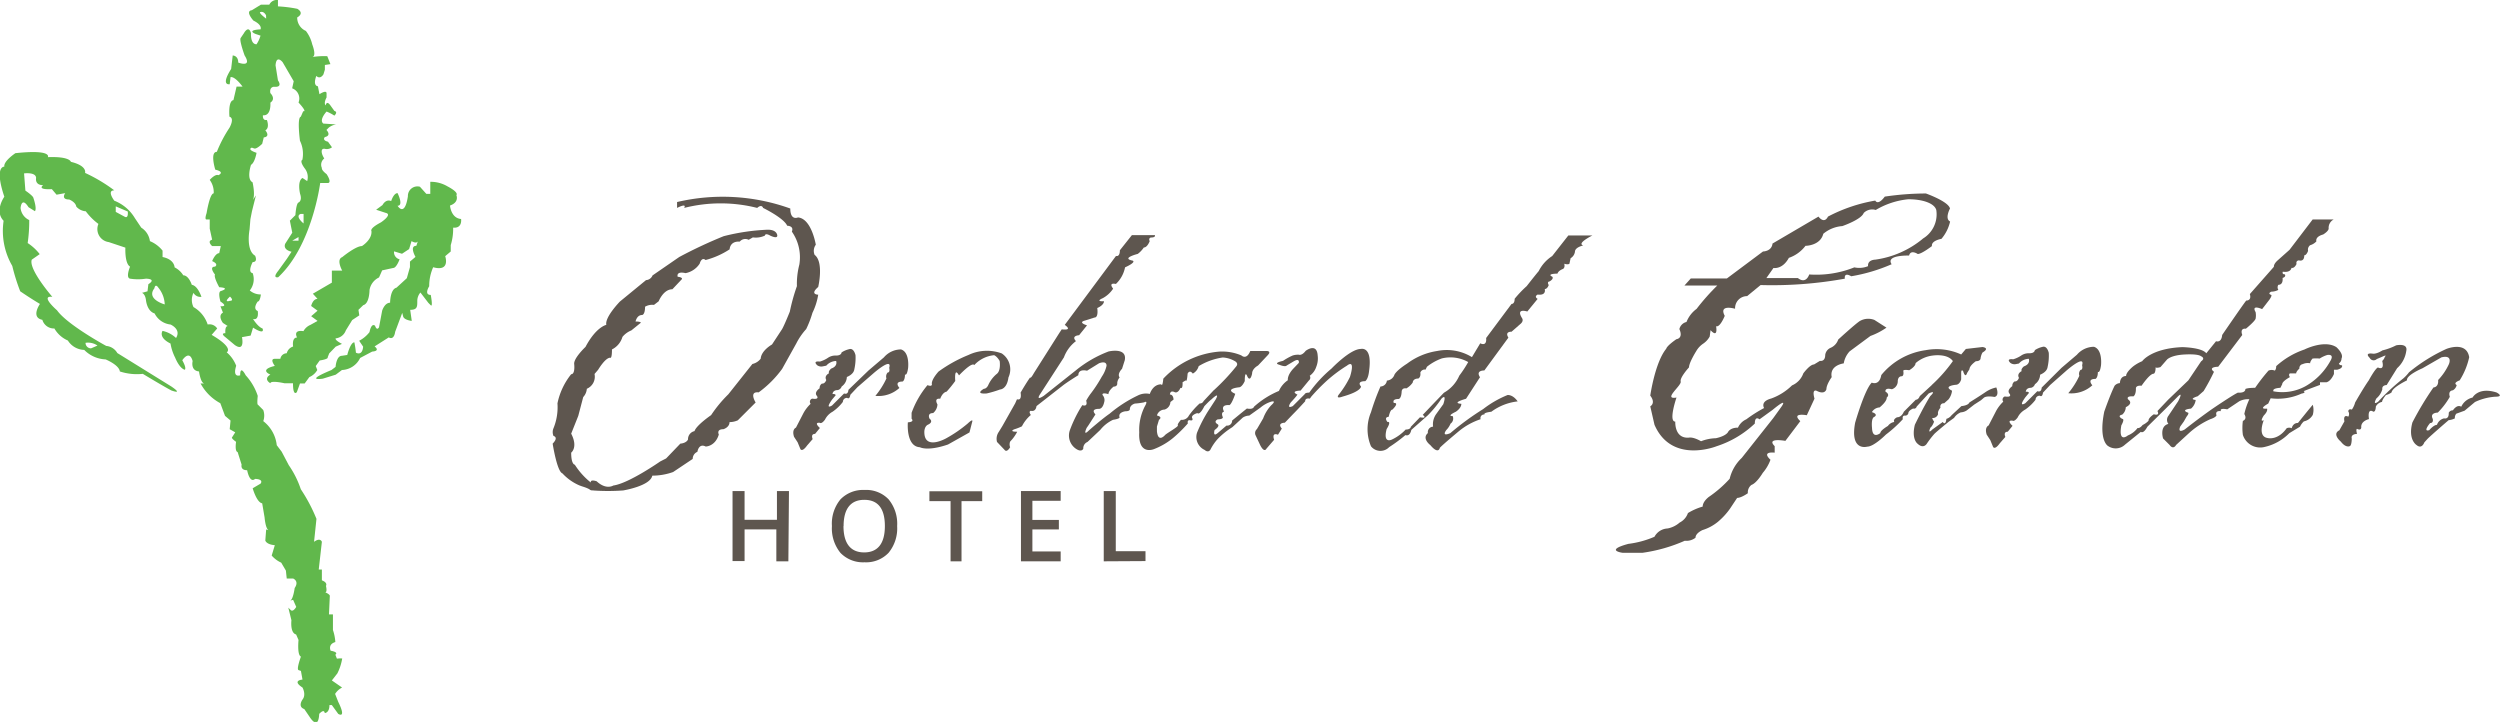 <svg id="orchard-garden-hotel-nw" data-name="Layer 1" xmlns="http://www.w3.org/2000/svg" viewBox="0 0 207.77 60"><defs><style>.cls-1{fill:#5e564f;}.cls-2{fill:#61b84c;}</style></defs><title>Orchard-Garden-NEW-LOGO</title><path class="cls-1" d="M65.52,46.65h-1V44H61.88v2.63h-1V40.81h1V43.2h2.69V40.81h1Z"/><path class="cls-1" d="M74.56,43.72a3.2,3.2,0,0,1-.71,2.22,2.57,2.57,0,0,1-2,.79,2.6,2.6,0,0,1-2-.78,3.22,3.22,0,0,1-.71-2.23,3.16,3.16,0,0,1,.71-2.22,2.62,2.62,0,0,1,2-.78,2.57,2.57,0,0,1,2,.78A3.18,3.18,0,0,1,74.56,43.72Zm-4.46,0c0,1.44.59,2.19,1.72,2.19s1.72-.74,1.72-2.19-.57-2.18-1.71-2.18S70.11,42.29,70.11,43.72Z"/><path class="cls-1" d="M79.91,46.65H79v-5H77.24v-.82h4.39v.82H79.91Z"/><path class="cls-1" d="M88.15,46.65h-3.3V40.81h3.3v.81H85.8v1.59H88V44H85.8v1.83h2.35Z"/><path class="cls-1" d="M91.73,46.65V40.81h1v5h2.47v.82Z"/><path class="cls-1" d="M162.06,17.33c-.13-.59-2-1.25-2-1.25a23.44,23.44,0,0,0-3.42.26c-.59.79-.79.33-.79.33A13.19,13.19,0,0,0,151.92,18c-.33.66-.79,0-.79,0l-3.82,2.24c-.07.66-.79.66-.79.66l-3,2.24h-3l-.53.59,2.73,0A18.38,18.38,0,0,0,141,25.67a2.48,2.48,0,0,0-.84,1.09.79.79,0,0,0-.59.59c.35.79-.25.84-.25.84-.84.59-.84.79-.84.79-.94,1.14-1.33,3.9-1.33,3.9.49.64,0,.89,0,.89l.35,1.53c1.43,3.31,5.18,1.78,5.18,1.78a8.33,8.33,0,0,0,3.16-1.88c0-.69.39-.35.39-.35l1.09-.79c1.43-1.18.69-.2.69-.2l-.64.89-2.62,3.31a3.49,3.49,0,0,0-1,1.73A9.79,9.79,0,0,1,142,41.31c-.54.44-.49.79-.49.79a5,5,0,0,0-1.23.54,1.38,1.38,0,0,1-.69.79,2.12,2.12,0,0,1-1,.49,1.3,1.3,0,0,0-1.09.69,8,8,0,0,1-2.17.59c-2,.54-.49.74-.49.74h1.68a13.22,13.22,0,0,0,3.5-1,1.23,1.23,0,0,0,.89-.25c0-.39.59-.64.59-.64a3.76,3.76,0,0,0,1.28-.69,5.75,5.75,0,0,0,1-1.09l.59-.89c.35,0,.89-.39.89-.39a.78.78,0,0,1,.3-.69c.44-.15.94-1,.94-1a3.47,3.47,0,0,0,.64-1.09c-.79-.74.35-.59.35-.59l0-.54c-.74-.74.89-.44.89-.44L149.62,35c-.79-.74.54-.49.54-.49l.64-1.38c-.25-.89.2-.64.2-.64.69.35.79-.15.79-.15,0-.39.44-1,.44-1-.2-1,1-1.14,1-1.14a1.94,1.94,0,0,1,.49-1l1.73-1.28a5.73,5.73,0,0,0,1.33-.69l-1-.64a1.4,1.4,0,0,0-1.23.1c-.44.3-1.78,1.53-1.78,1.53a1.14,1.14,0,0,1-.64.69.75.75,0,0,0-.44.59c0,.59-.44.49-.44.49l-.49.3c-.35,0-.89.74-.89.74a1.71,1.71,0,0,1-.94,1,4.76,4.76,0,0,1-1.73,1.09c-.94.25-.59.79-.59.79a11.53,11.53,0,0,0-1.48.94,1.36,1.36,0,0,0-.69.69c-.69,0-.84.39-.84.39-.25.35-1,.49-1,.49a3.64,3.64,0,0,0-1.23.25c-.69-.39-1-.3-1-.3-1.23.1-1.14-1.33-1.14-1.33-.59,0,.1-2,.1-2-1.18.2.44-1,.35-1.33s.69-1.18.69-1.18c0-.39.59-1.33.59-1.33a1.87,1.87,0,0,1,.59-.64,1.71,1.71,0,0,0,.54-.59l.07-.53c.66.72.46-.33.46-.33.33.13.72-.86.72-.86-.53-1,.86-.59.86-.59a1,1,0,0,1,1-1.05l1.12-.92a33.94,33.94,0,0,0,7-.53c-.07-.59.53-.2.53-.2a14.17,14.17,0,0,0,3.36-1c-.53-.79,1.45-.72,1.45-.72.13-.53.72-.13.72-.13.33,0,1.18-.66,1.18-.66-.07-.46.79-.6.79-.6a3.38,3.38,0,0,0,.72-1.44C161.6,18.18,162.06,17.33,162.06,17.33Zm-2.27,2.52a7.89,7.89,0,0,1-3.95,1.73s-.64,0-.59.54a1.91,1.91,0,0,1-1.14.1,8.5,8.5,0,0,1-3.75.59s-.25.84-.94.3h-2.62l.59-.84s.74.15,1.28-.84a2.93,2.93,0,0,0,1.38-1s1.23,0,1.48-1a2.78,2.78,0,0,1,1.58-.64s1.58-.54,1.78-1.09a1,1,0,0,1,1-.25,6.5,6.5,0,0,1,2.71-.89c1.23,0,2.17.35,2.32.89A2.35,2.35,0,0,1,159.79,19.84Z"/><path class="cls-1" d="M165.91,32.2a2.46,2.46,0,0,0-.86.36c-.43.3-1.38.89-1.38.89-.1.26-.66.3-.66.3l-.82.76a.83.83,0,0,1-.43.3c-.07.63-.3.26-.3.26l-.86.62c-.46.46-.16-.16-.16-.16.16-.1.3-.49.3-.49a.86.86,0,0,1-.16-.3.46.46,0,0,0,.49-.33c-.07-.23.2-.53.2-.53a.27.27,0,0,1,.3-.36l.37-.33a1.43,1.43,0,0,0,.29-.72c-.79-.39.3-.49.3-.49.36,0,.46-.46.46-.46V31c0-.37.16-.16.16-.16.2.66.33.16.33.16l.2-.32c0-.3.53-.66.53-.66.39,0,.39-.23.39-.23a1.35,1.35,0,0,1,.16-.49c.66-.39,0-.46,0-.46l-1.38.16-.39.46a4.91,4.91,0,0,0-2.94-.36,5.8,5.8,0,0,0-3.7,2.07c-.16.92-.79.63-.79.63-.59.56-1.38,3.32-1.38,3.32-.46,2.43,1,2,1,2,.56,0,1.55-1,1.55-1a10.56,10.56,0,0,0,1.41-1.28c-.07-.33.16-.3.16-.3a.27.27,0,0,0,.3-.2c0-.23.4-.39.4-.39a.22.22,0,0,0,.29-.16l1-1.09c.72-.33.13.22.13.22-.59.94-1.28,2.38-1.28,2.38-.3,1.22.23,1.58.23,1.58.49.46.76,0,.76,0a7.65,7.65,0,0,1,.63-.82c.23-.23,1.18-1,1.18-1l.46-.33a1.2,1.2,0,0,1,.56-.46,1,1,0,0,0,.49-.16l.63-.49.56-.36.23-.2c.23-.2.89-.07.89-.07C166.2,32.89,165.91,32.2,165.91,32.2Zm-5.36-.2-1,.92s-.1.3-.33.3l-1,1s-.16.46-.56.46c0,0-.36.16-.23.39a.8.8,0,0,0-.53.33s-.63.36-.63.59c0,0-.66.56-.69-.43,0,0-.1-.82.2-.92,0,0,.36-.2-.21-.39a.79.79,0,0,1,.64-.39s.62-.49.59-.82c0,0,.33-.23-.1-.49,0,0-.1-.36.53-.2a.7.7,0,0,0,.49-.69s0-.39.33-.39c0,0,.2,0,.13-.43,0,0-.07-.16.49-.07,0,0,.53-.3.53-.59a2.65,2.65,0,0,1,1.42-.63s1.22-.2,1.68.46A12.43,12.43,0,0,1,160.54,32Z"/><path class="cls-1" d="M167.79,30.21a1.13,1.13,0,0,1,.82-.39s.17.43-.41.63c0,0-.28.23-.18.39,0,0-.43.2-.23.56,0,0-.1.33-.36.3a.42.42,0,0,0-.19.39s-.5.33-.23.63c0,0,.26.33-.39.23a.27.27,0,0,0-.13.43,3.13,3.13,0,0,0-.59.76l-.63,1.22s-.36.13-.16.76l.3.46.23.56s.13.3.56-.3l.46-.53s-.2-.43.2-.43l.4-.49s-.56-.49,0-.43c0,0,.13.13.42-.26a1.51,1.51,0,0,1,.63-.66,3.74,3.74,0,0,0,.86-.82.33.33,0,0,1,.36-.33s.2.17.26-.26l.59-.63,1.38-1.22s1.55-1.35,1.28-.43c0,0,.1.39-.13.39a.5.5,0,0,0-.1.49,6.48,6.48,0,0,1-.92,1.45,2.58,2.58,0,0,0,2-.66s-.49-.53.26-.53c0,0,.2-.07.2-.59,0,0,.16.17.26-.53,0,0,.16-1.32-.59-1.55a1.88,1.88,0,0,0-1.41.66l-1.28,1.09-1.65,1.64s0,.43-.36.3l-1,1s-.63.4,0-.49l.3-.36s0-.13-.26-.1c0,0,0-.33.43-.33a.45.45,0,0,0,.33-.3,1,1,0,0,0,.43-.79s.56-.2.62-.63a4.34,4.34,0,0,0,.1-1.18s-.13-.63-.53-.5a2,2,0,0,0-.63.27s0,.26-.46.26a1.1,1.1,0,0,0-.69.2,2.42,2.42,0,0,1-.65.3s-.63-.1-.23.3a.58.58,0,0,0,.46.1Z"/><path class="cls-1" d="M194.64,30.36c-.23,0-.26-.15-.26-.15a.51.51,0,0,0,.22-.42c.2-.39-.43-.94-.43-.94-1-.64-2.66.2-2.66.2a6.65,6.65,0,0,0-2.34,1.38c0,.3-.12.37-.12.37a.66.66,0,0,0-.52,0,15.77,15.77,0,0,0-1.11,1.43c-.67,0-.81.1-.81.1,0,.37-.62.3-.62.3-.39.17-2.1,1.33-2.1,1.33-1.23.86-2.32,1.73-2.32,1.73-.67.37-.37-.25-.37-.25l.3-.42.22-.39c.3-.37.07-.35.07-.35-.57-.25.3-.32.3-.32a1.13,1.13,0,0,0,.39-.72c-.64-.07.17-.31.17-.31l.49-.43a17.4,17.4,0,0,0,.86-1.6c-.54-.42.35-.42.35-.42l2-2.64c-.22-.62.3-.52.3-.52s.76-.62.81-.84a1.52,1.52,0,0,0,0-.54c-.39-.67.54-.25.54-.25s.61-.79.61-.79c.24-.35.15-.39.15-.39-.35-.12,0-.27,0-.27a1.25,1.25,0,0,0,.59-.15.38.38,0,0,1,0-.42c.44,0,.35-.57.35-.57.33-.1.19-.3.19-.3-.27,0-.17-.22-.17-.22.69.1.72-.32.72-.32.25.07.42-.32.42-.32-.07-.3.2-.3.2-.3.49.12.44-.42.44-.42.2,0,.32-.37.32-.37a.46.46,0,0,1,.17-.47,1.15,1.15,0,0,0,.52-.32c-.1-.42.56-.57.56-.57.48-.3.46-.49.46-.49a.78.78,0,0,1,.42-.76h-1.75l-1.92,2.52-1,.89c-.35.32-.3.52-.3.52l-2,2.27c.17.57-.3.54-.3.54-.25.3-2,2.86-2,2.86-.06.69-.51.52-.51.52l-.81,1c-.37-.49-2-.51-2-.51-2.59.11-3.33,1.17-3.33,1.17a3.31,3.31,0,0,0-.76.44c-.64.54-.57.79-.57.79-.52,0-.52.59-.52.59a.62.62,0,0,0-.44.22c-.37.74-.86,2.15-.86,2.15-.49,2.44.32,2.86.32,2.86a1.12,1.12,0,0,0,1.41-.12l1.31-1.06c.25.17.54-.42.54-.42L179.95,34l1-1c.57-.59.07.35.07.35l-.81,1.21a.55.55,0,0,0,0,.67c-.76.2-.44,1.21-.44,1.21l.54.54c.32.44.54,0,.54,0l1.09-1a6.68,6.68,0,0,1,1.75-1.14c.47-.15.52-.32.52-.32-.15-.44.37-.35.37-.35-.15-.3.52-.15.52-.15l1-.67a1.58,1.58,0,0,1,.84-.17,5.75,5.75,0,0,0-.42,1.23c.27.44-.12.57-.12.57a4.46,4.46,0,0,0,0,1.16,1.51,1.51,0,0,0,1.83,1A4.15,4.15,0,0,0,190.26,36l.89-.54a1.37,1.37,0,0,1,.32-.44,1.11,1.11,0,0,0,.74-.54,1.52,1.52,0,0,0,0-.84c-.32.37-1.23,1.51-1.23,1.51-.44,0-.52.44-.52.44a.51.51,0,0,0-.42,0c-.76,1.06-1.6.81-1.6.81-.86-.15-.3-1.48-.3-1.48-.39.2,0-.39,0-.39.37-.37.27-.57.27-.57-.81.07.1-.42.1-.42l.2-.44a4.77,4.77,0,0,0,2.57-.39c.42-.07.17-.2.17-.2.22-.1,1.36-.52,1.36-.52l0-.22.54,0c.39-.1.62-.69.62-.69s0-.35,0-.35l.26,0C194.76,30.6,194.64,30.36,194.64,30.36Zm-14.45,2.86-.89.94s.25.42-.3.27c0,0-.47.3-.44.54a1.67,1.67,0,0,1-.49.35s-.22.3-.42.25a1.9,1.9,0,0,1-.81.62s-.81.69-.54-.84c0,0,.32-.54.07-.54,0,0-.47-.25,0-.35a.84.84,0,0,0,.3-.62s.67-.29.2-.64c0,0-.25-.3.44-.26,0,0,.22-.13.2-.68,0,0,0-.25.47-.2,0,0,.67-1,1-1,0,0,.17,0,.17-.55,0,0,0,.12.4,0l.54-.62s.32-.38,1.51-.43c0,0,1.06-.07,1.33.15,0,0,.39.15,0,.42l-1.06,1.58ZM193.67,30a5.4,5.4,0,0,1-2.07,2.1,4,4,0,0,1-2.67.42v-.07c0-.2.59-.22.59-.22s.15-.3.15-.3c0-.25.64-.59.64-.59-.15-.22,0-.31,0-.31s.52,0,.52,0c0-.17.27-.4.27-.4a.33.33,0,0,1,.28-.37,1,1,0,0,1,.61-.07c0-.17.2-.39.2-.39a2.73,2.73,0,0,1,.59,0,2.55,2.55,0,0,1,.64-.3C194.06,29.42,193.67,30,193.67,30Z"/><path class="cls-1" d="M198,29.64l-.47.2a.37.37,0,0,1-.59-.1s-.49-.44.25-.35c0,0,.27.07.81-.27a5.17,5.17,0,0,0,1.14-.42s1-.22.84.47a2.36,2.36,0,0,1-.76,1.43L198.35,32s-.41,0-.36.35a1.51,1.51,0,0,1-.49.76s-.37.64.15.27a17.62,17.62,0,0,1,2.07-1.92,3.25,3.25,0,0,0,.49-.52A14,14,0,0,1,203.31,29s1.68-.69,1.9.69a6,6,0,0,1-.79,1.92s-.59.2-.25.39a.67.67,0,0,1-.32.44s-.42,0-.25.54a6.29,6.29,0,0,1-1,1.31s-.69,0-.42.52c0,0,.1.35-.22.35,0,0-.64.76-.07.59,0,0,.37-.44.64-.44a.82.82,0,0,1,.59-.54s.42.12.39-.47a.39.39,0,0,1,.35-.2s.32-.52.69-.3a1.38,1.38,0,0,1,.94-.76s.47-.91,2-.42c0,0,.67.35-.12.35a4.7,4.7,0,0,0-1.68.44l-.86.72-.69.25a.51.51,0,0,0-.12.39,1.46,1.46,0,0,1-.52.15s-1.43,1.23-1.75,1.55l-.27.3s-.2.59-.64.22c0,0-.74-.44-.35-1.88a25.89,25.89,0,0,1,1.75-2.91s.44,0,.39-.62a4.83,4.83,0,0,0,.89-1.31s.37-.81-.62-.57l-1.58.91s-1.36.57-1.28,1c0,0-1.23.59-1.28,1a1.28,1.28,0,0,1-.47.22s-.32.38-.32.57a.74.74,0,0,0-.52.39s0,.47-.22.42c0,0-.49-.37-.35.62,0,0-.69.15-.64.69,0,0,0,.3-.35.12,0,0-.12,0,0,.42,0,0-.54,0-.44.39,0,0,0,.54-.15.62,0,0-.32.2-.76-.37,0,0-.76-.62-.12-.94l.42-.74s-.15-.62.32-.39a.4.4,0,0,0,0-.44s0-.25.3-.15a1.88,1.88,0,0,0,.27-.59s.67-1.18,1.14-1.85c0,0,.54-1,.76-1.06,0,0,.57.32.35-.54a.77.77,0,0,0,.22-.35S198.43,29.44,198,29.64Z"/><path class="cls-1" d="M56.27,16.79v.49s.84-.44.59,0a12.37,12.37,0,0,1,6.07,0s.35-.35.49,0c0,0,1.73.84,2,1.48,0,0,.59,0,.39.49A3.72,3.72,0,0,1,66.43,22a6.29,6.29,0,0,0-.2,1.78,15.92,15.92,0,0,0-.59,2.12S65.2,27,65,27.35l-.84,1.28s-.89.49-.94,1.18a1.21,1.21,0,0,1-.69.44l-2,2.52a10.64,10.64,0,0,0-1.43,1.73s-1.23.84-1.38,1.33a.68.68,0,0,0-.54.69s-.1.3-.64.35l-1.18,1.23s0,0-.49.25c0,0-2.62,1.83-3.9,2,0,0-.59.39-1.38-.35,0,0-.54-.2-.49.1a6,6,0,0,1-1.33-1.48s-.3,0-.3-1c0,0,.59-.44,0-1.58l.59-1.48L48.47,33a1.13,1.13,0,0,0,.3-.69,1.09,1.09,0,0,0,.64-1.23l.3-.35s.59-1,1-1c0,0,.15.15.15-.69A1.69,1.69,0,0,0,51.73,28a1.84,1.84,0,0,1,.74-.54l.79-.64s0-.1-.44-.1c0,0,.1-.54.54-.54,0,0,.25,0,.25-.69a1.19,1.19,0,0,1,.74-.15l.39-.3s.39-1,1.14-1l.79-.84s.1-.15-.35-.2c0,0-.17-.49.66-.3a1.81,1.81,0,0,0,1.17-.79s.15-.59.49-.3a6.77,6.77,0,0,0,2-.89s0-.69.84-.64a.6.6,0,0,1,.74-.15l.35-.2a1.78,1.78,0,0,0,1-.15s0-.25.44,0c0,0,.59.3.59,0,0,0,0-.49-.79-.49a17.62,17.62,0,0,0-3.67.54,38.32,38.32,0,0,0-3.69,1.73l-2.22,1.53a.62.62,0,0,1-.54.39l-2.17,1.78S50.25,26.36,50.39,27c0,0-.84.15-1.73,1.83,0,0-1,.94-.94,1.43,0,0,.1.84-.25.84a5.71,5.71,0,0,0-1.14,2.42A4.65,4.65,0,0,1,46,35.59a.81.81,0,0,0,0,.64s.46.1-.07.64c0,0,.36,2.32.81,2.47a4.17,4.17,0,0,0,1.41,1l.22.08c.94.29.49.34,1,.34s-.1,0-.1,0a17.51,17.51,0,0,0,2.52,0s2.26-.37,2.42-1.23a5.15,5.15,0,0,0,1.73-.3l1.63-1.09a.63.63,0,0,1,.39-.59s.1-.74.69-.44c0,0,.79,0,1.09-1,0,0-.23-.44.38-.44,0,0,.51-.15.51-.59a1.66,1.66,0,0,0,.69-.15l1.48-1.48s-.59-.94.25-.84A8.89,8.89,0,0,0,65,30.66l1.18-2.12A5.37,5.37,0,0,1,67,27.35,8.37,8.37,0,0,0,67.52,26,5.35,5.35,0,0,0,68,24.49s-.74,0,0-.64c0,0,.49-2.07-.3-2.67a.86.86,0,0,1,.1-.84s-.35-2.17-1.48-2.27c0,0-.64.3-.64-.74A16.61,16.61,0,0,0,56.27,16.79Z"/><path class="cls-1" d="M68.67,30.39a1.13,1.13,0,0,1,.82-.39s.17.43-.41.63c0,0-.28.23-.18.39,0,0-.43.2-.23.56,0,0-.1.33-.36.3a.42.42,0,0,0-.19.39s-.5.33-.23.63c0,0,.26.33-.39.23a.27.27,0,0,0-.13.43,3.13,3.13,0,0,0-.59.76l-.63,1.22s-.36.13-.16.76l.3.46.23.56s.13.3.56-.3l.46-.53s-.2-.43.2-.43l.4-.49s-.56-.49,0-.43c0,0,.13.13.42-.26a1.51,1.51,0,0,1,.63-.66,3.74,3.74,0,0,0,.86-.82.33.33,0,0,1,.36-.33s.2.17.26-.26l.59-.63L72.62,31s1.55-1.35,1.28-.43c0,0,.1.39-.13.39a.5.5,0,0,0-.1.49,6.47,6.47,0,0,1-.92,1.45,2.58,2.58,0,0,0,2-.66s-.49-.53.26-.53c0,0,.2-.07.2-.59,0,0,.16.17.26-.53,0,0,.16-1.32-.59-1.55a1.88,1.88,0,0,0-1.42.66l-1.28,1.09L70.51,32.4s0,.43-.36.3l-1,1s-.63.4,0-.49l.3-.36s0-.13-.26-.1c0,0,0-.33.43-.33a.45.45,0,0,0,.33-.3,1,1,0,0,0,.43-.79s.56-.2.62-.63a4.33,4.33,0,0,0,.1-1.18s-.13-.63-.53-.5a2,2,0,0,0-.63.27s0,.26-.46.26a1.1,1.1,0,0,0-.69.2,2.42,2.42,0,0,1-.65.3s-.63-.1-.23.3a.58.58,0,0,0,.46.1Z"/><path class="cls-1" d="M83.08,30s.13.82-.26,1.09a2.57,2.57,0,0,0-.69.92s-.13.3-.36.3c0,0-.82.46.23.39a9.08,9.08,0,0,0,1.11-.33s.57,0,.7-1a1.59,1.59,0,0,0-.56-2,3.57,3.57,0,0,0-2.76.13A11.64,11.64,0,0,0,78,30.88s-.56.6-.56,1c0,0,.1.3-.36.13a7.64,7.64,0,0,0-1.32,2.3v.49s.29.26-.31.3c0,0-.18,2,1,2.07,0,0,.63.36,2.34-.23l1.78-1,.23-.89s.13-.33-.39.16a11,11,0,0,1-1.78,1.22s-1.84,1.05-1.81-.56c0,0,0-.46.33-.59,0,0,.46-.2.1-.49,0,0-.23-.46.3-.46a1,1,0,0,0,.36-.72s-.33-.54.23-.47c0,0,.17-.52.53-.59a9.54,9.54,0,0,0,.72-.89s-.11-1.22.31-.46c0,0,1.07-1.15,1.27-.86a2.57,2.57,0,0,1,1.65-.82S82.85,29.6,83.08,30Z"/><path class="cls-1" d="M113.1,29c-.89,0-2.44,1.63-2.44,1.63a10.64,10.64,0,0,0-1.85,2c-.35,0-.37.12-.37.12l-1,1c-.57.27-.17-.3-.17-.3.74-.79.52-.67.52-.67-.57-.3.3-.32.3-.32l.69-.84a.29.29,0,0,0,.07-.39,1.47,1.47,0,0,0,.54-.74,1.87,1.87,0,0,0,.12-.94c-.07-1.11-1-.39-1-.39-.32.42-.56.32-.56.32a1.41,1.41,0,0,0-.53.07,5,5,0,0,0-.79.44c-.89.2-.32.32-.32.32.54.22.62.07.62.07l.62-.37c.49-.27.39.15.39.15l-.42.44c-.57.59-.49,1-.49,1a2.1,2.1,0,0,0-.74.89,7.22,7.22,0,0,0-2.07,1.31c-.1.27-.59.15-.59.15-.47.37-1.23,1-1.23,1a.41.41,0,0,1-.47.42l-.74.63c-.42.35-.25-.26-.25-.26.49-.35.27-.47.27-.47-.42-.25,0-.42,0-.42.44,0,.42-.17.42-.17-.2-.44.1-.47.1-.47-.35-.64.44-.54.44-.54.2-.07.49-.94.49-.94-.94-.42.3-.54.3-.54.27,0,.49-.52.49-.52,0-1,.22-.37.22-.37.25.49.39-.25.39-.25,0-.42.49-.67.49-.67l.81-.86c.35-.37-.12-.35-.12-.35l-1.33,0c-.32.79-.74.37-.74.37a4.09,4.09,0,0,0-1.83-.32,7.21,7.21,0,0,0-4.66,2.25c-.07.76-.17.47-.17.47-.72,0-.95.8-.95.8a1.5,1.5,0,0,0-1,.13,10.84,10.84,0,0,0-2.34,1.51c-.63.43-1.71,1.38-1.71,1.38-.56.56-.2-.2-.2-.2l.16-.23.57-.89c-.45-.49.29-.46.29-.46.33,0,.43-.53.43-.53a.62.62,0,0,0-.13-.62c-.07-.26.49-.07.49-.07,0-.3.43-.63.43-.63.36,0,.3-.3.3-.3a.82.82,0,0,1,.2-.46c-.23-.3.2-.72.2-.72l.23-.72c.2-1.09-1.35-.72-1.35-.72a9.81,9.81,0,0,0-2.73,1.58L86.74,32.9c-.76.49-.26-.2-.26-.2l1.94-3a3,3,0,0,1,1-1.35c-.43-.46.26-.49.26-.49l.66-.82c-.79-.26-.2-.39-.2-.39l.82-.26c.36,0,.23-.79.23-.79.59-.26.56-.56.56-.56h-.1c-.63,0,0-.26,0-.26a2.4,2.4,0,0,0,.86-.79c-.43-.56.23-.39.23-.39a2.58,2.58,0,0,0,.76-1.38c1-.46.63-.56.63-.56-1-.2.43-.56.43-.56a2.15,2.15,0,0,0,.5-.53c.3,0,.49-.53.49-.53-.13-.26.1-.3.1-.3.43,0,.33-.2.33-.2H94.07l-1,1.26c0,.59-.32.47-.32.47L88.49,27c.72.52-.25.37-.25.37l-.2.3L85.93,31c-.3.54-.32.37-.32.37-.35.49-.79,1.26-.79,1.26.12.74-.3.55-.3.55l-.15.34-1.06,1.88-.3.49a1,1,0,0,0-.15.84l.62.65c.2.28.47-.21.47-.21a.66.66,0,0,1,0-.47l.18-.2a3.52,3.52,0,0,0,.41-.62c-.74,0-.25-.2-.25-.2a4.11,4.11,0,0,0,.64-.25,3,3,0,0,1,.74-.94c-.22-.32,0-.35,0-.35.44.1.47-.39.47-.39l2.15-1.68c.37-.3,1.33-.89,1.33-.89,0-.57.72-.37.72-.37l1-.62c.69-.25.62.22.62.22a2.53,2.53,0,0,1-.39.89,11.46,11.46,0,0,1-.86,1.33,4.74,4.74,0,0,0-.44.67c.17.57-.32.37-.32.37l-.17.27a10.8,10.8,0,0,0-.86,1.8,1.33,1.33,0,0,0,.49,1.55c.49.34.62,0,.62,0a.56.56,0,0,1,.35-.56l1.06-1a3,3,0,0,1,1.06-.84c.64-.1.54-.22.54-.22-.12-.42.49-.49.49-.49.39,0,.37-.17.37-.17,0-.37.42-.47.42-.47a6.5,6.5,0,0,0,.76-.1c.39-.2.07.32.07.32a4.3,4.3,0,0,0-.47,2.17c-.1,1.95,1.21,1.4,1.21,1.4a5.73,5.73,0,0,0,1.6-.93,11.1,11.1,0,0,0,1.23-1.21c-.07-.3.15-.27.15-.27.37.1.2-.2.2-.2-.07-.25.44-.39.44-.39.22.2.58-.57.58-.57.51-.54.56-.54.56-.54.84-.79.37,0,.37,0l-.54.83a11.08,11.08,0,0,0-1,1.92,1.18,1.18,0,0,0,.63,1.42c.36.31.51-.07.51-.07a4,4,0,0,1,.62-.88,6.43,6.43,0,0,1,1.18-.94l.86-.79a1,1,0,0,1,.54-.17l.94-.67a2.54,2.54,0,0,1,.89-.49c.49-.12,0,.3,0,.3a3.2,3.2,0,0,0-.67,1.09l-.52.89a.44.44,0,0,0-.1.54l.37.79c.35.69.52.3.52.3l.64-.74c-.22-.67.32-.42.32-.42l.32-.51c-.42-.49.25-.49.25-.49l.69-.72c.44-.44,1-1.06,1-1.06,0-.32.39-.22.39-.22l.12-.17a16.39,16.39,0,0,1,1.28-1.31,11.78,11.78,0,0,1,1.68-1.26c.76-.59.25.94.25.94a7.77,7.77,0,0,1-.86,1.38c-.44.52.25.25.25.25,1.58-.44,1.53-.84,1.53-.84-.39-.47.35-.44.35-.44.27-.2.32-.84.32-.84C114.08,28.73,113.1,29,113.1,29Zm-12.21,3.41-.86.92a.33.33,0,0,1-.33.2,6.52,6.52,0,0,0-.89,1,.65.65,0,0,1-.66.36s-.33.36-.26.46-.82.59-1.05.79c0,0-.59.72-.69-.3v-.39l.17-.56s.36-.23-.17-.36a.67.67,0,0,1,.63-.49.69.69,0,0,0,.49-.63l.26-.2s0-.42-.3-.42c0,0,0-.39.39-.2,0,0,.26.16.49-.36,0,0,.2.17.17-.46l.26-.16s.1.26.16-.56c0,0,.16-.36.43,0a1,1,0,0,0,.49-.62,5.34,5.34,0,0,1,2-.72,2.22,2.22,0,0,1,1,.3s.34.16.13.43A17.66,17.66,0,0,1,100.88,32.43Z"/><path class="cls-1" d="M132.34,19.57h-2L129,21.28a3.2,3.2,0,0,0-1.12,1.25c-.33.39-1,1.25-1,1.25a9.18,9.18,0,0,0-1,1.05c0,.46-.26.43-.26.43l-2.11,2.83c.07.76-.49.44-.49.44l-.69,1.15a4,4,0,0,0-2.89-.51,5.54,5.54,0,0,0-2.5,1.05c-.92.59-1.05.92-1.05.92a.72.72,0,0,1-.63.49.54.54,0,0,1-.53.49,18.9,18.9,0,0,0-.79,2.14,3.64,3.64,0,0,0,0,2.83,1,1,0,0,0,1.51.07,12.3,12.3,0,0,0,1.35-1c.4.14.49-.43.49-.43l1.38-1.22a9.24,9.24,0,0,0,1.12-1.37c.49-.49.16.45.16.45l-.59.82a1.48,1.48,0,0,0-.26,1.05.45.45,0,0,0-.43.53c-.53.46.2,1,.2,1,.69.82.79.23.79.23.23-.26,1.58-1.38,1.58-1.38a5.59,5.59,0,0,1,1.81-1,.3.3,0,0,1,.33-.39c-.13-.16.56-.23.56-.23a4.53,4.53,0,0,1,2.19-.86c-.41-.59-.84-.53-.84-.53A8.55,8.55,0,0,0,123.26,34a22.76,22.76,0,0,0-2.73,2c-.79.33-.33-.26-.33-.26a1.63,1.63,0,0,0,.35-.53.52.52,0,0,0,.18-.63c-.53,0,.26-.36.26-.36.49-.33.46-.66.46-.66-.89-.07.39-.42.39-.42L123,31.35c-.39-.59.36-.56.36-.56l2-2.73c-.33-.53.26-.49.26-.49l.72-.63c.33-.26.16-.49.16-.49-.56-.89.43-.56.43-.56l.86-1.05c-.33-.2,0-.36,0-.36.76.1.59-.46.59-.46.23,0,.33-.33.33-.33-.17-.3.07-.3.07-.3.39-.23.23-.39.23-.39-.53-.26.43-.26.43-.26.07-.26.46-.39.46-.39.2-.13.1-.43.1-.43.33.1.43,0,.43,0l.1-.46a.75.75,0,0,0,.36-.53c0-.39.69-.53.69-.53C131,20.23,132.34,19.57,132.34,19.57ZM121.28,31.22A3,3,0,0,1,120,32.64l-.76.79-1,1.05s.46.33-.23.2l-.76.79s0,.23-.43.23a3.77,3.77,0,0,1-1.12.82s-.79.43-.46-.86c0,0,.43-.66.07-.59,0,0-.33-.39.1-.43,0,0,.13-.62.3-.59,0,0,.63-.59.13-.56,0,0-.2-.33.39-.33,0,0,.23,0,.26-.62,0,0,0-.33.39-.26a1.66,1.66,0,0,0,.53-.49s0-.33.46-.33c0,0,.23-.1.17-.49a.39.39,0,0,1,.39-.26s0,.13.16-.23a4.34,4.34,0,0,1,1.23-.69,3,3,0,0,1,2.2.3A9.9,9.9,0,0,1,121.28,31.22Z"/><path class="cls-2" d="M24.35,31.85h-.72s-1.13-.26-1.16,0c0,0-.63-.33,0-.72,0,0-1-.39.37-.72,0,0-.46-.59,0-.59h.46a.54.54,0,0,1,.53-.46.78.78,0,0,1,.53-.56s-.13-.75.33-.75c0,0-.39-.66.53-.53A1.18,1.18,0,0,1,25.8,27l.59-.33-.53-.39.53-.46-.53-.39s.13-.59.53-.59L26,24.41l1.58-.92v-1h.86s-.52-.92,0-1.12c0,0,1.11-.92,1.64-.92,0,0,.86-.53.79-1.25,0,0-.2-.2.79-.72,0,0,1-.66.39-.79l-.79-.26.53-.39s.26-.53.72-.33c0,0,.2-.66.53-.66,0,0,.53,1.05,0,1.05,0,0,.59,1,.86-.79a.79.79,0,0,1,1-.79l.53.59h.33v-1a2.73,2.73,0,0,1,1.45.39s.92.46.72.72c0,0,.26.59-.53.86,0,0,.07,1.05.92,1.12,0,0,.13.79-.66.72a4.58,4.58,0,0,1-.2,1.45v.53l-.46.39s.46,1.32-1,.92a3.86,3.86,0,0,0-.33,1.58s-.46.72.13.72c0,0,.2,1.05,0,.86l-.2-.2-.66-.86a1.08,1.08,0,0,0-.26.72c0,.46,0,.72-.59.72l.13.92s-.66-.07-.72-.39L33.43,26l-.59,1.58s-.07.72-.53.46l-1.18.75s.53.37-.2.43l-1,.53a1.75,1.75,0,0,1-1.51,1l-.52.39-1.07.33s-1.64.26.72-.72l.34-.26s.06-.92.52-.92l.45-.07s.26-1.05.59-1.05a8.08,8.08,0,0,1,.13.86s.53.32.6-.5l-.33-.49a2.64,2.64,0,0,0,.86-.72s.13-.79.46-.53c0,0,.13.46.33.13l.26-1.38s.2-.66.66-.66c0,0,0-1.12.53-1.25l.86-.79.26-.92v-.46l.46-.39s-.53-.92.07-.92l.13-.39s-.07.26-.53,0l-.2.66-.59.39-.66-.2a.6.6,0,0,0,.46.66s-.26.72-.53.72l-.92.2-.26.59a1.4,1.4,0,0,0-.79,1.05s0,1.12-.52,1.25l-.4.39.07.46-.59.39-.53.86a1,1,0,0,1-.84.66s-.13.12.52.46l-.52.23-.54.56-.13.33s.13.13-.66.26l-.33.46.13.33a1.4,1.4,0,0,1-.66.59l-.39.53h-.39l-.26.72S24.35,33,24.35,31.85Z"/><path class="cls-2" d="M28,54.74l-.13-.33s.33-.2-.39-.33c0,0-.26-.53.39-.72a3.89,3.89,0,0,0-.2-1V51.06h-.33l.07-1.51s.07-.13-.39-.33c0,0,.2.07.07-.53,0,0,.18-.26-.34-.46v-.9l-.26,0,.26-2.3s-.12-.39-.65,0l.2-1.91A13.62,13.62,0,0,0,25,40.66a7.91,7.91,0,0,0-1-2l-.59-1.12L23,37a2.92,2.92,0,0,0-1.12-2,1.37,1.37,0,0,0,0-.92l-.46-.46s-.07,0,0-.72a4.69,4.69,0,0,0-1-1.71s-.46-.92-.46,0c0,0-.66.26-.33-.79a2.77,2.77,0,0,0-.79-1.12s.66-.33-1.25-1.45l.46-.53a.75.75,0,0,0-.79-.33,2.6,2.6,0,0,0-1.18-1.45,1.34,1.34,0,0,1,0-1.18.66.66,0,0,0,.66.33s-.29-.92-.8-1c0,0-.25-.79-.71-.79a1.77,1.77,0,0,0-.72-.66s0-.66-1-.86v-.53a2.64,2.64,0,0,0-1.05-.79,1.57,1.57,0,0,0-.72-1.12l-.53-.79a3.46,3.46,0,0,0-1.71-1.45s-.66-.86,0-.86a13.33,13.33,0,0,0-2.43-1.45s.2-.59-1.18-.92c0,0-.07-.46-1.91-.39,0,0,.39-.66-2.7-.33,0,0-1,.66-.92,1.12,0,0-.86-.07,0,2.5,0,0-.85,1.18-.06,2a5.78,5.78,0,0,0,.72,3.75,16.48,16.48,0,0,0,.66,2.11s.86.59,1.64,1.05c0,0-.79,1.12.2,1.32a1,1,0,0,0,1,.72,2.39,2.39,0,0,0,1.12,1A1.66,1.66,0,0,0,7,29.08a2.65,2.65,0,0,0,1.78.79s1.12.46,1.18,1a4.57,4.57,0,0,0,1.91.2s1.65,1,2.37,1.38c0,0,1.05.39,0-.33L9.75,29.34a1.18,1.18,0,0,0-.92-.59S5.6,27,4.74,25.79c0,0-1.45-1.25-.39-1.12,0,0-2-2.3-1.71-3.09l.66-.46a4.07,4.07,0,0,0-1-.92,12.84,12.84,0,0,0,.13-1.91,1.24,1.24,0,0,1-.72-1s.07-1,.66-.07l.53.33s.2-.13-.13-1.12c0,0,0-.13-.66-.59L2,14.41S3,14.28,3,14.8c0,0-.13.59.59.59,0,0-.59.39.72.33l.39.46.72-.13s-.39.53.33.53c0,0,.53.2.59.59a1.16,1.16,0,0,0,.79.39,5,5,0,0,0,1.05,1.05,1.09,1.09,0,0,0,.86,1.51l1.38.46s-.07,1.32.39,1.58c0,0-.39.92,0,1a4.35,4.35,0,0,0,1.32,0s.92,0,.2.46l-.07.59-.46.13s.26.07.33.59c0,0,.07.92.72,1.12a1.68,1.68,0,0,0,1.32.92s.92.39.46,1.12a2.38,2.38,0,0,0-1.12-.59s-.39.53.66,1.05a4.07,4.07,0,0,0,.39,1.18s.33.86.79,1c0,0,.2-.07-.2-.79,0,0,.59-.92.86.07,0,0-.2.79.53.86,0,0,.13,1,.46,1h-.33a4,4,0,0,0,1.64,1.64l.39,1.05.46.39-.07.72.46.26-.26.41s-.13.05.33.38c0,0-.13.79.13.85l.33,1.05s-.13.46.46.46c0,0,.2,1.12.66.72,0,0,.72,0,.46.39l-.66.39s.33,1.18.79,1.25l.2,1.18s.07.92.33,1.05L22.12,44l-.07.92s.07.33.79.39l-.26.86a2.27,2.27,0,0,0,.79.59l.39.66.07.66h.53s.53.2.13.79c0,0-.13,1-.39,1.05l.26-.07.26.59s-.26.46-.46.26l-.2-.2.26,1.05s-.13,1.05.39,1.18l.2.46s-.13,1.25.2,1.38c0,0-.39,1.05-.2,1.12l.2.07.13.72s-.92.06,0,.66c0,0,.33.59,0,1,0,0-.43.59.15.79l.45.66s.72,1.18.79-.26c0,0,.4-.46.46-.07,0,0,.39,0,.39-.66h.2l.53.73s.72.46,0-1l-.26-.66a1.48,1.48,0,0,1,.58-.53l-.85-.59.46-.59a4.25,4.25,0,0,0,.39-1.18S28.57,54.67,28,54.74ZM8.1,28.72l-.53.23a.45.45,0,0,1-.46-.46A1.38,1.38,0,0,1,8.1,28.72ZM10.34,18l-.72-.39v-.46l1,.43S10.7,18.22,10.34,18Zm2.5,5.92s.07-.39.33,0a2.32,2.32,0,0,1,.52,1.38S12.11,24.87,12.84,23.95Z"/><path class="cls-2" d="M27,12.37a.69.69,0,0,0,.59-.13l-.33-.46c-.53-.13-.26-.39-.26-.39.59-.13.13-.59.13-.59l.2-.2a1.32,1.32,0,0,1,.61-.26l-1.07-.07c-.33-.27.11-.82.27-1a3.56,3.56,0,0,1,.65.34c.33-.33,0-.39,0-.39l-.33-.46c-.33-.46-.39,0-.39,0-.2-.2.07-.66.07-.66V7.76c0-.33-.59.07-.59.07l-.13-.66c-.46-.07-.13-.86-.13-.86.33.33.59-.13.59-.13L27,5.79V5.4l.46-.07-.26-.66a6.42,6.42,0,0,0-1.25.07c.39-.07,0-1.05,0-1.05a2.92,2.92,0,0,0-.53-1.12,1.2,1.2,0,0,1-.72-1.12c.66-.39,0-.72,0-.72A11,11,0,0,0,23.1.53V0a.7.7,0,0,0-.72.39h-.7l-.75.46c-.59.07.13.86.13.86.79.39.59.73.59.73-1.25.07-.39.39-.39.39l.39.13a2.53,2.53,0,0,1-.33.72c-.53,0-.46-.92-.46-.92-.2-.72-.59,0-.59,0L20,3.16c-.13.2.33,1.45.33,1.45.66,1.05-.53.59-.53.59,0-.59-.46-.59-.46-.59l-.13,1.12C18.3,7.17,19.09,7,19.09,7l.07-.59c.39-.07,1,.79,1,.79h-.5l-.26,1.12c-.46.07-.33,1.38-.33,1.38.46.13,0,.92,0,.92a11,11,0,0,0-1.05,2c-.59,0-.13,1.48-.13,1.48.86.2.26.46.26.46-.26-.13-.72.39-.72.39a1.72,1.72,0,0,1,.33,1.12c-.33,0-.59,1.64-.59,1.64-.2.59,0,.53,0,.53h.26V19l.2.92c-.46.13,0,.53,0,.53h.72l-.13.59c-.33,0-.59.66-.59.66.59.26.24.46.24.46-.55,0,0,.66,0,.66-.13.2.35,1.05.35,1.05,1,.07.1.33.1.33-.22.13,0,.86,0,.86.71.46,0,.39,0,.39l.21.53c-.47.26,0,.86,0,.86l.4.26c-.26,0-.2.59-.2.59-.46,0,0,.33,0,.33l.79.66c.86.59.59-.66.59-.66l.72-.13.2-.66c1.05.66.79.07.79.07-.39-.13-.79-.79-.79-.79.53.13.39-.66.39-.66-.46-.2,0-.79,0-.79.2,0,.26-.59.26-.59a1.36,1.36,0,0,1-.92-.33A1.5,1.5,0,0,0,21,22.7c-.46-.07,0-.92,0-.92.46,0,.2-.53.2-.53-.79-.46-.46-2.17-.46-2.17l.07-.86.13-.66.33-1.32-.28.42,0,0c.26-.39,0-1.51,0-1.51-.53-.26-.13-1.45-.13-1.45.33-.2.46-1,.46-1-.86-.29-.39-.43-.39-.43l.2.07c.2.07.66-.39.66-.39l.13-.53c.59-.07.13-.59.13-.59.39-.2.13-.86.13-.86-.39.07-.33-.39-.33-.39.72.07.62-1.05.62-1.05.49-.33,0-.79,0-.79-.1-.53.3-.53.3-.53.79.07.33-.53.33-.53l-.2-1.25c.07-.92.59-.26.59-.26l.92,1.58-.13.59a.9.9,0,0,1,.53,1.18c.79.86.39.72.39.72l-.2.46c-.33.07-.07,2-.07,2a2.49,2.49,0,0,1,.2,1.58c-.26.13.2.72.2.72a1.16,1.16,0,0,1,.2,1.05l-.39-.26c-.46.26-.2,1.32-.2,1.32.2.59-.13.72-.13.72-.2.07-.26,1.05-.26,1.05l-.46.46.2,1-.59.92c-.2.53.53.66.53.66l-.39.59-.72,1c-.53.66,0,.53,0,.53,2.83-2.63,3.49-7.83,3.49-7.83h.66c.33-.07-.13-.74-.13-.74-.46-.35-.39-.51-.39-.51a.65.65,0,0,1,.2-.79C26.72,12.83,26.59,12.3,27,12.37ZM19.11,25s-.59.2,0-.35C19.11,24.64,19.5,25,19.11,25Zm1.83-8.25v0Zm1.18-15.2S21.38,1,21.67,1c0,0,.24-.1.44.27ZM24.81,20h-.52l.52-.3Zm.42-1.43s-.74-.59-.25-.79h.25Z"/></svg>